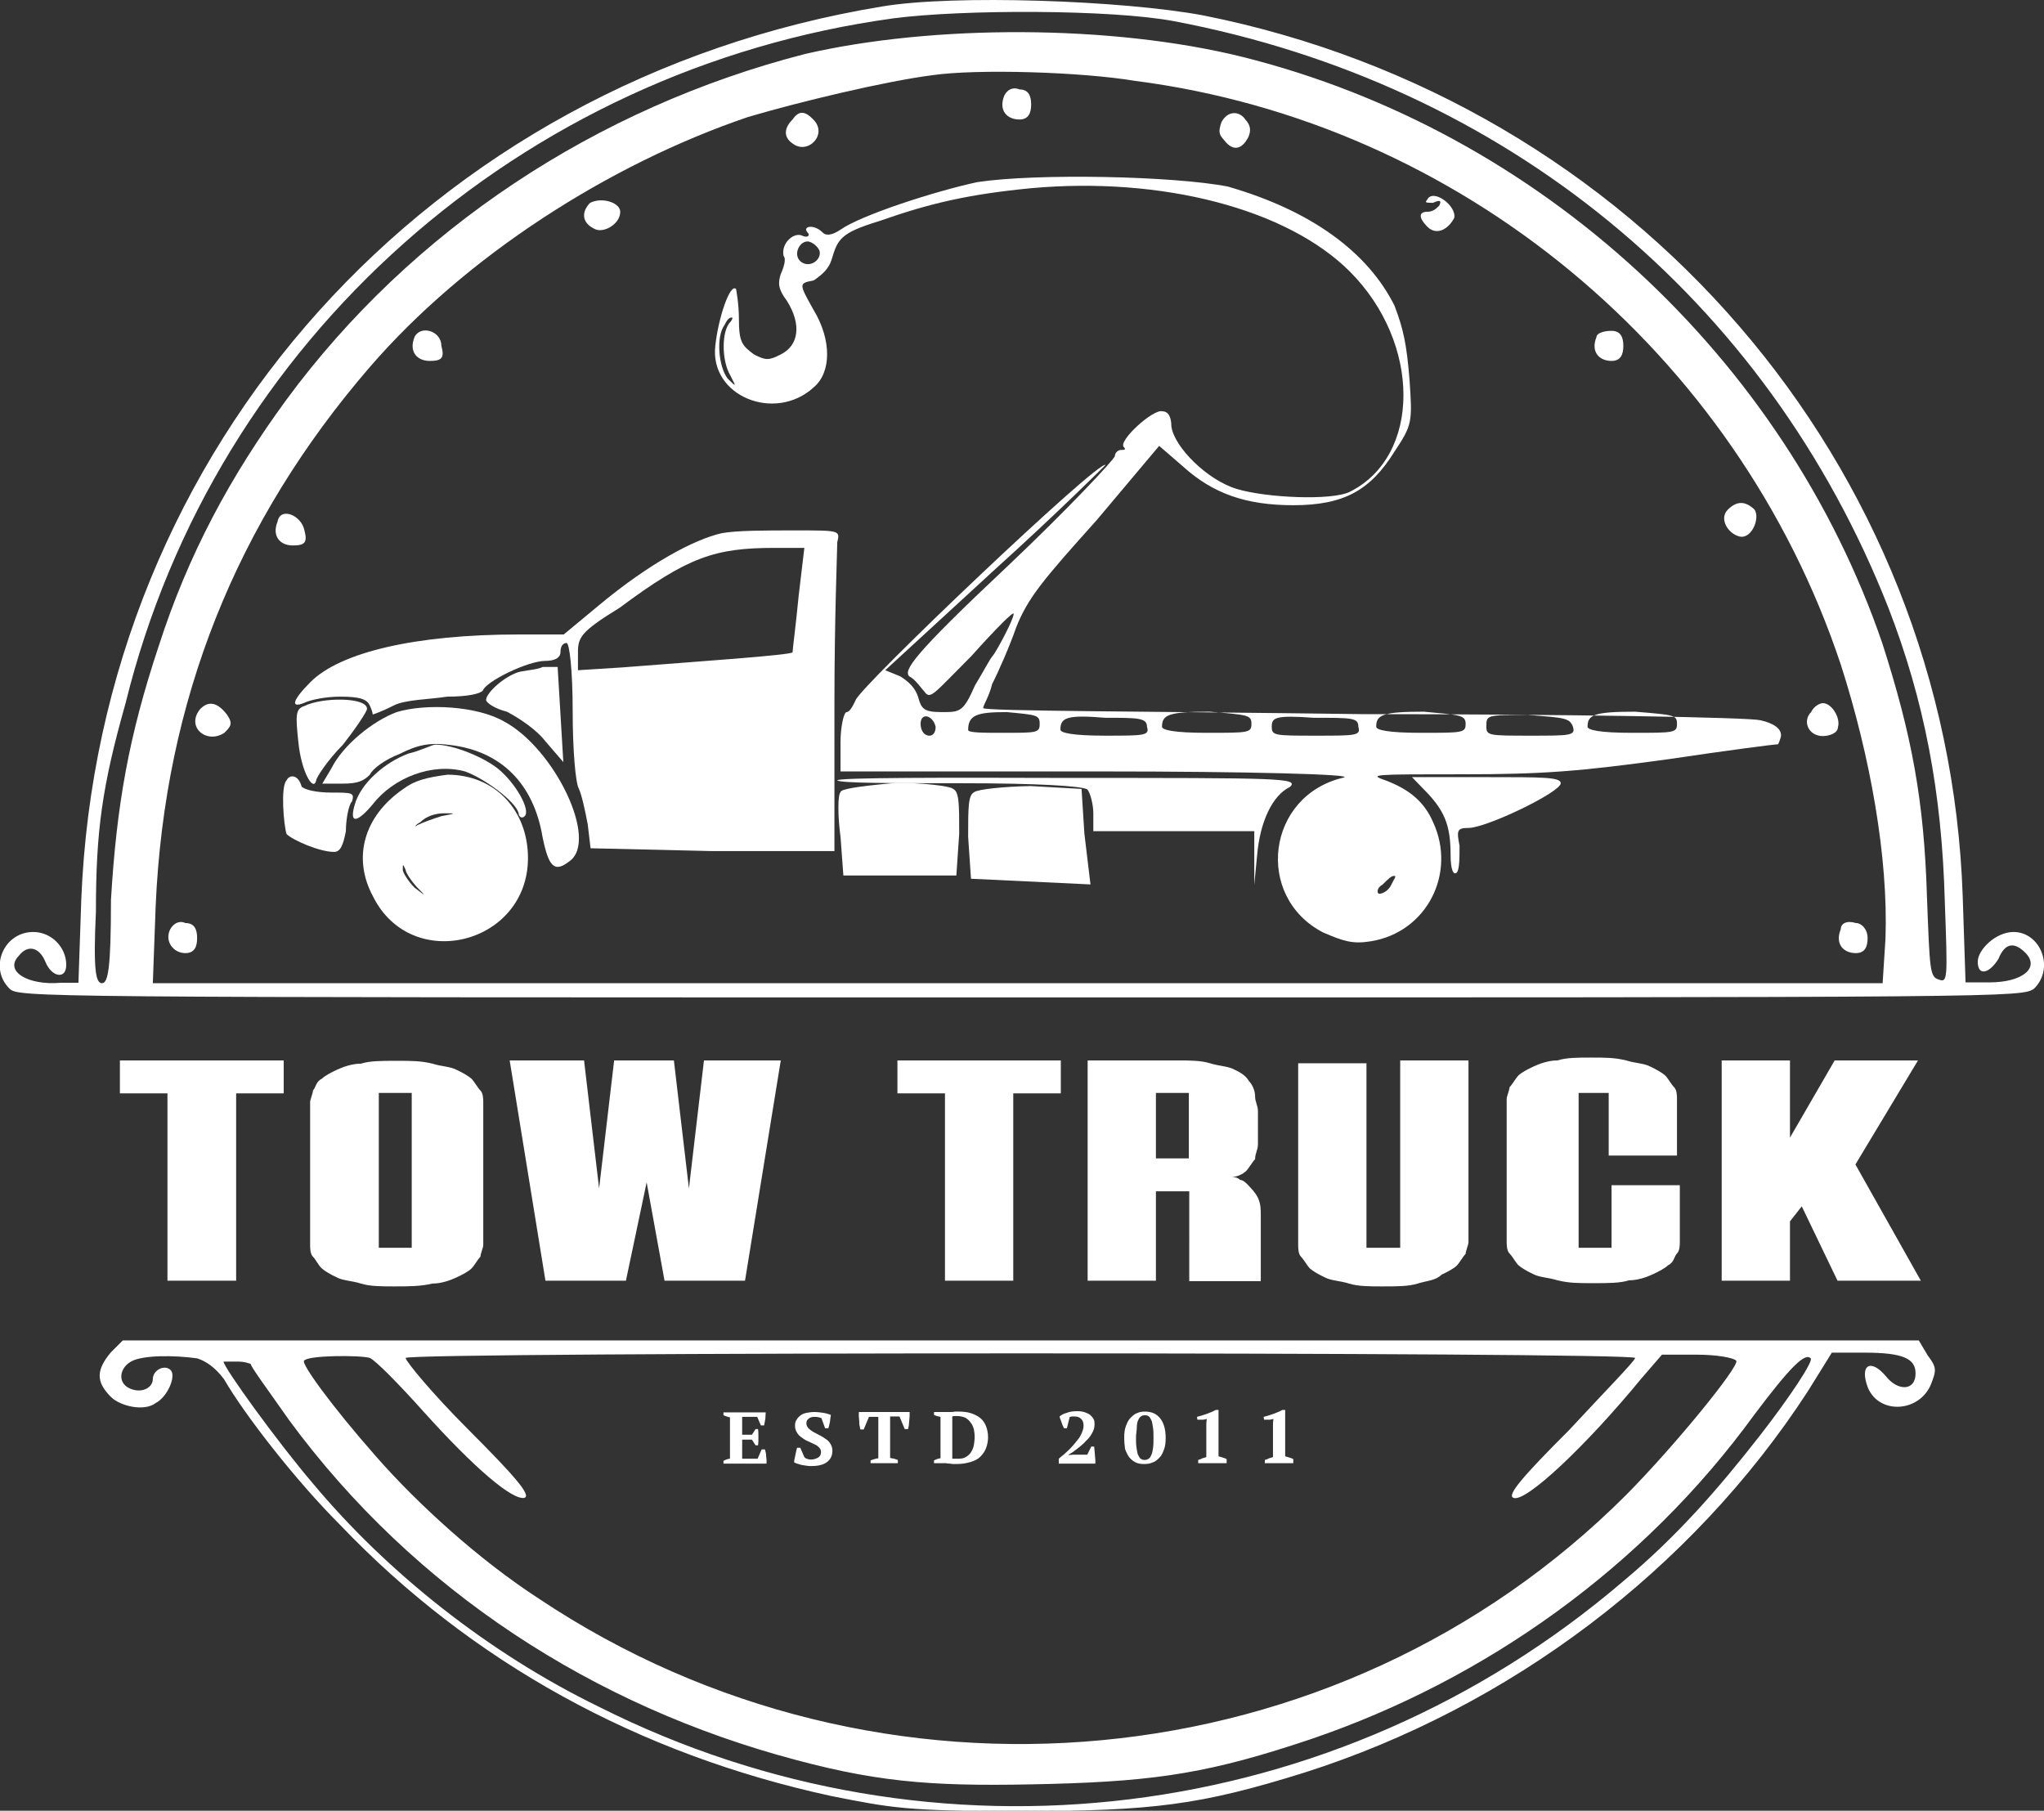 <?xml version="1.0" encoding="utf-8"?>
<!-- Generator: Adobe Illustrator 27.5.0, SVG Export Plug-In . SVG Version: 6.00 Build 0)  -->
<svg version="1.1" id="Слой_1" xmlns="http://www.w3.org/2000/svg" xmlns:xlink="http://www.w3.org/1999/xlink" x="0px" y="0px"
	 viewBox="0 0 502.9 445.5" style="enable-background:new 0 0 502.9 445.5;" xml:space="preserve">
<rect x="0" y="0" width="502.9" height="445.5" fill="#333333" stroke="none"/>
<style type="text/css">
	.st0{fill:#FFFFFF;}
</style>
<g>
	<g>
		<path class="st0" d="M188.4,347.4c0,0.5-0.1,1.1-0.1,1.7c-0.1,0.6-0.2,1.1-0.3,1.6h-0.8l-0.9-2.1h-3.7v4.4h2.4l0.9-1.4h0.6
			c0.1,0.6,0.1,1.2,0.1,2c0,0.7,0,1.4-0.1,2h-0.6l-0.9-1.4h-2.4v4.7h3.8l1-2.3h0.8c0.1,0.2,0.1,0.5,0.2,0.8c0.1,0.3,0.1,0.6,0.1,0.9
			s0.1,0.6,0.1,0.9c0,0.3,0,0.6,0,0.9h-10.6v-0.7c0.2-0.1,0.5-0.2,0.7-0.3c0.3-0.1,0.6-0.2,0.9-0.2v-10.2c-0.3,0-0.5-0.1-0.8-0.2
			c-0.3-0.1-0.6-0.2-0.8-0.3v-0.7H188.4z"/>
		<path class="st0" d="M197.9,358.5c0.1,0.1,0.3,0.3,0.6,0.4s0.6,0.2,1,0.2c0.7,0,1.3-0.2,1.8-0.5s0.7-0.8,0.7-1.4
			c0-0.4-0.2-0.8-0.5-1.1s-0.7-0.6-1.2-0.8s-1-0.5-1.5-0.7c-0.5-0.2-1-0.5-1.5-0.9c-0.5-0.3-0.9-0.7-1.2-1.2c-0.3-0.5-0.5-1-0.5-1.7
			c0-0.6,0.1-1.1,0.4-1.5c0.2-0.4,0.6-0.8,1-1.1c0.4-0.3,0.9-0.5,1.5-0.6c0.6-0.1,1.2-0.2,1.8-0.2c0.8,0,1.5,0.1,2.2,0.2
			c0.7,0.1,1.3,0.3,1.9,0.5c0,0.2,0,0.5-0.1,0.8c0,0.3-0.1,0.6-0.1,0.9c-0.1,0.3-0.1,0.6-0.2,0.9c-0.1,0.3-0.1,0.5-0.2,0.7h-0.8
			l-0.9-2.5c-0.2-0.1-0.4-0.1-0.7-0.2c-0.3-0.1-0.6-0.1-1-0.1c-0.6,0-1,0.1-1.4,0.4c-0.4,0.3-0.6,0.6-0.6,1.2c0,0.5,0.2,0.8,0.5,1.2
			c0.3,0.3,0.7,0.6,1.2,0.9c0.5,0.3,1,0.5,1.5,0.8c0.6,0.3,1.1,0.6,1.5,0.9c0.5,0.3,0.9,0.7,1.2,1.2s0.5,1,0.5,1.7
			c0,1.2-0.4,2.1-1.3,2.8s-2.2,1-3.9,1c-0.4,0-0.8,0-1.3-0.1s-0.8-0.1-1.2-0.2c-0.4-0.1-0.7-0.2-1-0.3c-0.3-0.1-0.5-0.2-0.7-0.3
			c0-0.3,0-0.6,0.1-0.9c0.1-0.3,0.1-0.6,0.2-1c0.1-0.3,0.1-0.6,0.2-0.9c0.1-0.3,0.1-0.5,0.2-0.8h0.8L197.9,358.5z"/>
		<path class="st0" d="M221,360h-6.8v-0.7c0.3-0.1,0.6-0.2,0.9-0.3c0.3-0.1,0.7-0.2,1-0.2v-10.2h-2.3l-1.3,3.1h-0.8
			c-0.1-0.2-0.1-0.5-0.2-0.9c-0.1-0.4-0.1-0.8-0.1-1.2c0-0.4-0.1-0.8-0.1-1.2c0-0.4,0-0.7,0-1h12.5c0,0.3,0,0.6,0,1
			c0,0.4-0.1,0.8-0.1,1.2c0,0.4-0.1,0.8-0.1,1.1c-0.1,0.4-0.1,0.7-0.2,0.9h-0.8l-1.3-3.1h-2.3v10.2c0.3,0.1,0.7,0.1,1,0.2
			c0.3,0.1,0.6,0.2,0.9,0.3V360z"/>
		<path class="st0" d="M229.8,360v-0.7c0.2-0.1,0.5-0.2,0.7-0.3c0.3-0.1,0.6-0.2,0.9-0.2v-10.2c-0.3-0.1-0.6-0.1-0.9-0.2
			s-0.5-0.2-0.7-0.3v-0.7h2.3c0.2,0,0.5,0,0.8,0c0.3,0,0.7,0,1,0c0.4,0,0.7,0,1-0.1c0.3,0,0.6,0,0.9,0c1.1,0,2.2,0.1,3.1,0.4
			c0.9,0.3,1.7,0.7,2.3,1.2s1.1,1.2,1.4,2c0.3,0.8,0.5,1.7,0.5,2.7c0,1-0.2,1.9-0.5,2.7c-0.3,0.8-0.8,1.5-1.4,2.1s-1.4,1-2.4,1.3
			c-1,0.3-2.1,0.5-3.4,0.5c-0.2,0-0.4,0-0.7,0c-0.3,0-0.6,0-0.9-0.1c-0.3,0-0.7,0-1-0.1c-0.3,0-0.6,0-0.9,0H229.8z M235.6,348.4
			c-0.2,0-0.5,0-0.7,0c-0.2,0-0.4,0-0.6,0.1v10.4c0.1,0,0.1,0,0.3,0c0.1,0,0.3,0,0.4,0c0.1,0,0.3,0,0.4,0c0.1,0,0.2,0,0.3,0
			c0.8,0,1.4-0.1,1.9-0.4c0.5-0.3,1-0.7,1.3-1.2c0.3-0.5,0.6-1.1,0.7-1.7s0.2-1.4,0.2-2.1c0-0.7-0.1-1.3-0.2-1.9
			c-0.2-0.6-0.4-1.2-0.8-1.6c-0.3-0.5-0.8-0.9-1.3-1.2C237,348.6,236.3,348.4,235.6,348.4z"/>
		<path class="st0" d="M262.5,351.4h-0.7c-0.1-0.2-0.2-0.4-0.3-0.6c-0.1-0.2-0.2-0.5-0.3-0.8c-0.1-0.3-0.2-0.5-0.3-0.8
			c-0.1-0.3-0.2-0.5-0.2-0.7c0.5-0.4,1-0.7,1.8-0.9c0.7-0.3,1.6-0.4,2.6-0.4c0.7,0,1.3,0.1,1.9,0.3c0.5,0.2,1,0.4,1.3,0.7
			c0.3,0.3,0.6,0.6,0.8,1c0.2,0.4,0.2,0.8,0.2,1.3c0,0.7-0.2,1.4-0.6,2.1s-0.8,1.3-1.4,1.8c-0.5,0.6-1.1,1.1-1.7,1.6
			s-1.2,0.9-1.7,1.3l-1,0.6v0.1l1.2-0.1h3.4l1-2h0.7c0,0.3,0.1,0.6,0.1,1c0,0.4,0.1,0.8,0.1,1.2c0,0.4,0.1,0.8,0.1,1.1
			c0,0.4,0,0.6,0,0.9h-9v-1.2c0.3-0.3,0.7-0.6,1.2-1c0.4-0.4,0.9-0.8,1.3-1.2c0.4-0.4,0.9-0.9,1.3-1.4c0.4-0.5,0.8-1,1.2-1.5
			c0.3-0.5,0.6-1,0.8-1.6c0.2-0.5,0.3-1,0.3-1.5c0-0.7-0.2-1.2-0.6-1.6c-0.4-0.4-0.9-0.6-1.6-0.6c-0.2,0-0.4,0-0.6,0
			c-0.2,0-0.4,0.1-0.6,0.1L262.5,351.4z"/>
		<path class="st0" d="M276.6,353.7c0-1.1,0.1-2,0.4-2.8c0.3-0.8,0.6-1.5,1.1-2s1-1,1.6-1.2c0.6-0.3,1.3-0.4,2-0.4
			c1.6,0,2.8,0.5,3.7,1.6c0.9,1.1,1.4,2.7,1.4,4.9c0,1.1-0.1,2-0.4,2.8c-0.3,0.8-0.6,1.5-1.1,2s-1,1-1.7,1.2
			c-0.6,0.3-1.3,0.4-2.1,0.4c-0.8,0-1.5-0.1-2.1-0.4s-1.1-0.7-1.6-1.3c-0.4-0.6-0.7-1.2-1-2C276.7,355.7,276.6,354.7,276.6,353.7z
			 M279.5,353.7c0,0.9,0,1.6,0.1,2.3c0.1,0.7,0.2,1.3,0.3,1.7c0.2,0.5,0.4,0.8,0.6,1.1c0.3,0.2,0.6,0.4,1,0.4c0.5,0,0.8-0.1,1.1-0.3
			c0.3-0.2,0.5-0.5,0.7-1c0.2-0.4,0.3-1,0.4-1.7c0.1-0.7,0.1-1.5,0.1-2.5c0-0.9,0-1.6-0.1-2.3c-0.1-0.7-0.2-1.3-0.3-1.7
			c-0.2-0.5-0.4-0.8-0.6-1.1c-0.3-0.3-0.7-0.4-1.1-0.4c-0.4,0-0.8,0.1-1,0.3c-0.3,0.2-0.5,0.5-0.7,1c-0.2,0.4-0.3,1-0.3,1.7
			S279.5,352.7,279.5,353.7z"/>
		<path class="st0" d="M301.6,360h-6.8v-0.8c0.3-0.1,0.7-0.2,1-0.4c0.3-0.1,0.7-0.2,1-0.3v-8.3l0.1-1.1c-0.4,0.1-0.7,0.2-1.1,0.2
			s-0.8,0-1.2,0l-0.1-0.7c0.7-0.2,1.5-0.4,2.3-0.7s1.6-0.6,2.3-1h0.7v11.4c0.3,0.1,0.7,0.2,1,0.3c0.3,0.1,0.7,0.2,1,0.4V360z"/>
		<path class="st0" d="M318,360h-6.8v-0.8c0.3-0.1,0.7-0.2,1-0.4c0.3-0.1,0.7-0.2,1-0.3v-8.3l0.1-1.1c-0.4,0.1-0.7,0.2-1.1,0.2
			s-0.8,0-1.2,0l-0.1-0.7c0.7-0.2,1.5-0.4,2.3-0.7s1.6-0.6,2.3-1h0.7v11.4c0.3,0.1,0.7,0.2,1,0.3c0.3,0.1,0.7,0.2,1,0.4V360z"/>
	</g>
	<path class="st0" d="M69.8,260.9v8.1H58.1v46.1H41.2v-46.1H29.5v-8.1C29.5,260.9,69.8,260.9,69.8,260.9z M93.2,307h8.1v-38.1h-8.1
		V307z M96.9,316.5c-2.9,0-5.9,0-8.1-0.7s-4.4-0.7-5.9-1.5c-1.5-0.7-2.9-1.5-3.7-2.2s-1.5-2.2-2.2-2.9c-0.7-0.7-0.7-2.2-0.7-2.9
		c0-0.7,0-2.2,0-2.9v-29.3c0-0.7,0-2.2,0-2.9c0-0.7,0.7-2.2,0.7-2.9c0.7-0.7,0.7-2.2,2.2-2.9c0.7-0.7,2.2-1.5,3.7-2.2
		c1.5-0.7,3.7-1.5,5.9-1.5c2.2-0.7,5.1-0.7,8.8-0.7s5.9,0,8.8,0.7c2.2,0.7,4.4,0.7,5.9,1.5c1.5,0.7,2.9,1.5,3.7,2.2
		c0.7,0.7,1.5,2.2,2.2,2.9c0.7,0.7,0.7,2.2,0.7,2.9s0,2.2,0,2.9v29.3c0,0.7,0,2.2,0,2.9s-0.7,2.2-0.7,2.9c-0.7,0.7-1.5,2.2-2.2,2.9
		s-2.2,1.5-3.7,2.2c-1.5,0.7-3.7,1.5-5.9,1.5C103.5,316.5,100.5,316.5,96.9,316.5z M192.1,260.9l-8.8,54.2h-19.8l-4.4-24.2
		l-5.1,24.2h-19.8l-8.8-54.2h18.3l3.7,31.5l3.7-31.5h14.7l3.7,31.5l3.7-31.5H192.1z M261,260.9v8.1h-11.7v46.1h-16.8v-46.1h-11.7
		v-8.1C220.7,260.9,261,260.9,261,260.9z M292.5,293.1h-8.1v22h-16.8v-54.2h22c2.9,0,5.9,0,8.1,0.7s4.4,0.7,5.9,1.5
		c1.5,0.7,2.9,1.5,3.7,2.9c0.7,0.7,1.5,2.2,1.5,3.7c0,1.5,0.7,2.2,0.7,3.7c0,1.5,0,2.9,0,4.4c0,1.5,0,2.9,0,3.7
		c0,1.5-0.7,2.2-0.7,3.7c-0.7,0.7-1.5,2.2-2.2,2.9c-0.7,0.7-2.2,1.5-3.7,1.5c0.7,0,1.5,0,2.2,0.7c0.7,0,1.5,0.7,2.2,1.5
		s1.5,1.5,2.2,2.9c0.7,1.5,0.7,2.9,0.7,4.4v16.1h-17.6V293.1z M284.4,285h8.1v-16.1h-8.1V285z M336.4,307h8.1v-46.1h16.8v41.8
		c0,0.7,0,2.2,0,2.9s-0.7,2.2-0.7,2.9c-0.7,0.7-1.5,2.2-2.2,2.9s-2.2,1.5-3.7,2.2c-1.5,1.5-3.7,1.5-5.9,2.2s-5.1,0.7-8.8,0.7
		c-2.9,0-5.9,0-8.1-0.7s-4.4-0.7-5.9-1.5c-1.5-0.7-2.9-1.5-3.7-2.2c-0.7-0.7-1.5-2.2-2.2-2.9c-0.7-0.7-0.7-2.2-0.7-2.9
		c0-0.7,0-2.2,0-2.9v-41.8h16.8V307z M396.5,268.9h-8.1V307h8.1v-15.4h16.8v11c0,0.7,0,2.2,0,2.9s0,2.2-0.7,2.9s-0.7,2.2-2.2,2.9
		c-0.7,0.7-2.2,1.5-3.7,2.2c-1.5,0.7-3.7,1.5-5.9,1.5c-2.2,0.7-5.1,0.7-8.8,0.7s-5.9,0-8.8-0.7c-2.2-0.7-4.4-0.7-5.9-1.5
		c-1.5-0.7-2.9-1.5-3.7-2.2c-0.7-0.7-1.5-2.2-2.2-2.9c-0.7-0.7-0.7-2.2-0.7-2.9c0-0.7,0-2.2,0-2.9v-29.3c0-0.7,0-2.2,0-2.9
		s0.7-2.2,0.7-2.9c0.7-0.7,1.5-2.2,2.2-2.9c0.7-0.7,2.2-1.5,3.7-2.2c1.5-0.7,3.7-1.5,5.9-1.5c2.2-0.7,5.1-0.7,8.1-0.7
		c3.7,0,5.9,0,8.8,0.7c2.2,0.7,4.4,0.7,5.9,1.5c1.5,0.7,2.9,1.5,3.7,2.2c0.7,0.7,1.5,2.2,2.2,2.9c0.7,0.7,0.7,2.2,0.7,2.9
		c0,0.7,0,2.2,0,2.9v11h-16.8v-15.4H396.5z M440.4,315.1h-16.8v-54.2h16.8v19l11-19h20.5l-15.4,25.6l16.1,28.6h-20.5l-8.8-18.3
		l-2.9,3.7V315.1z"/>
	<path class="st0" d="M217,1.6C105.7,19.9,24.4,110,20,221.3l-0.7,20.5h-4.4c-8.1,0.7-13.9-2.9-10.3-6.6c2.2-2.9,5.1-2.2,6.6,1.5
		c1.5,3.7,5.1,4.4,5.1,0.7c0-4.4-3.7-8.1-8.1-8.1c-7.3,0-11,8.8-5.9,13.9c2.2,2.2,4.4,2.2,249.1,2.2s246.1,0,249.1-2.2
		c5.1-5.1,1.5-13.9-5.1-13.9c-4.4,0-8.8,4.4-8.8,7.3c0,3.7,2.9,2.9,5.1-0.7c1.5-3.7,3.7-4.4,6.6-1.5c3.7,3.7-0.7,7.3-8.8,7.3h-5.9
		l-0.7-21.2C479.3,114.4,402.3,25,296.1,3.8C276.4,0.1,234.6-1.4,217,1.6z M288.8,5.2c81.3,15.4,145.8,68.1,175.8,144.3
		c8.8,22.7,13.2,45.4,13.9,72.5c0.7,19,0.7,19.8-1.5,19c-2.2-0.7-2.2-2.2-2.9-20.5c-0.7-23.4-3.7-39.6-11-62.3
		C439,88,378.9,32.3,305.7,14C273.4,6,229.5,6,198,13.3c-51.3,13.2-96.7,43.2-127.5,85c-13.9,19-24.2,38.1-31.5,60.8
		c-7.3,22-10.3,38.8-11.7,62.3c0,16.8-0.7,20.5-2.2,20.5c-1.5,0-2.2-2.9-1.5-17.6c0-19.8,1.5-30.8,7.3-51.3
		c22-89.4,97.4-156,189-168.5C236.8,2.3,273.4,2.3,288.8,5.2z M279.3,19.9c79.8,10.3,148,66.7,173.6,143.6
		c7.3,22.7,11.7,47.6,11,67.4l-0.7,11H250H37.6l0.7-19c2.2-50.5,19.8-94.5,52.7-132.6c23.4-27.1,58.6-49.8,93-61.5
		c12.5-3.7,33.7-8.8,45.4-10.3C240.5,16.9,266.1,17.7,279.3,19.9z"/>
	<path class="st0" d="M247.1,23.5c-1.5,3.7,0.7,5.9,3.7,5.9c2.2,0,2.9-1.5,2.9-3.7s-0.7-3.7-2.9-3.7
		C249.2,21.3,247.8,22.1,247.1,23.5z"/>
	<path class="st0" d="M195,29.4c-2.2,2.2-2.2,4.4,0,5.9c3.7,2.9,8.8-2.2,5.1-5.9C198,27.2,196.5,27.2,195,29.4z"/>
	<path class="st0" d="M300.5,30.1c-0.7,2.2-0.7,2.9,0.7,4.4c2.2,2.9,4.4,2.2,5.9-0.7c0.7-1.5,0.7-2.9-0.7-4.4
		C304.9,27.2,302,27.2,300.5,30.1z"/>
	<path class="st0" d="M240.5,44.8c-10.3,2.2-28.6,8.1-33.7,11.7c-2.2,1.5-3.7,1.5-4.4,0.7c-2.2-2.2-5.1-1.5-3.7,0
		c0.7,0.7,0,1.5-1.5,0.7c-2.2-0.7-5.1,2.2-4.4,5.1c0.7,0.7,0,2.9-0.7,4.4c-0.7,2.2-0.7,3.7,1.5,6.6c3.7,5.9,2.9,11-1.5,13.2
		c-2.9,1.5-3.7,1.5-6.6,0c-2.9-2.2-3.7-2.9-3.7-8.8c0-3.7-0.7-7.3-0.7-7.3c-1.5-1.5-4.4,7.3-5.1,13.9c-1.5,12.5,14.7,19,24.2,10.3
		c4.4-3.7,4.4-11.7,0-19c-3.7-6.6-3.7-6.6,0-7.3c2.2-1.5,3.7-2.9,4.4-5.1c1.5-5.1,2.2-6.6,11.7-9.5c12.5-4.4,22-6.6,37.4-8.1
		c32.2-2.9,63,5.1,78.4,20.5c17.6,17.6,17.6,45.4,0,54.2c-4.4,2.2-20.5,1.5-27.8-0.7c-7.3-2.2-15.4-10.3-16.1-15.4
		c0-2.2-0.7-3.7-2.2-3.7c-2.2-0.7-11,7.3-9.5,8.8c0.7,0.7,0,0.7-0.7,0.7s-1.5,0.7-1.5,1.5c0,0.7-11.7,13.2-26.4,27.1
		c-23.4,22-25.6,25.6-24.2,27.1c1.5,0.7,2.9,2.9,3.7,3.7c1.5,2.2,2.2,0.7,11.7-8.8c5.9-6.6,10.3-11,10.3-10.3
		c0,1.5-4.4,9.5-5.1,10.3c-0.7,0.7-2.2,3.7-4.4,7.3c-2.9,6.6-3.7,6.6-8.1,6.6s-5.1-0.7-5.9-3.7c-0.7-2.2-2.2-3.7-4.4-5.1l-3.7-1.5
		l27.1-24.9c15.4-13.9,27.1-25.6,27.1-25.6c-1.5-1.5-60.8,54.9-61.5,57.9c-0.7,1.5-1.5,2.9-2.2,2.9c-0.7,0-1.5,3.7-1.5,7.3v7.3h64.5
		c35.2,0,62.3,0.7,59.3,1.5c-19,4.4-22,29.3-5.1,38.1c5.1,2.2,7.3,2.9,11.7,2.2c13.9-2.2,21.2-16.8,15.4-29.3
		c-2.2-5.1-5.9-8.1-11.7-10.3c-4.4-1.5-2.9-1.5,19-1.5c19.8,0,28.6-0.7,50.5-3.7c14.7-2.2,26.4-3.7,27.1-3.7c0,0,0.7-1.5,0.7-2.2
		c0-1.5-1.5-2.9-5.1-3.7c-2.9-0.7-46.9-1.5-98.2-1.5c-51.3-0.7-93-0.7-93-1.5c0-0.7,1.5-2.9,2.2-5.9c1.5-2.9,4.4-9.5,5.9-13.9
		c2.9-7.3,6.6-11.7,19.8-26.4l15.4-18.3l5.9,5.1c7.3,6.6,15.4,9.5,27.1,9.5c12.5,0,19-3.7,24.9-13.2c4.4-6.6,4.4-7.3,3.7-17.6
		c-0.7-8.8-1.5-12.5-3.7-18.3c-6.6-13.2-20.5-23.4-41-29.3C288.8,43.3,255.1,42.6,240.5,44.8z M201.6,61.6c0.7,2.2-2.2,4.4-4.4,2.9
		c-2.2-1.5-0.7-5.1,1.5-5.1C199.4,59.4,200.9,60.2,201.6,61.6z M179.7,79.2c-2.2,2.2-2.2,9.5,0,13.2c1.5,2.9,1.5,2.9-0.7,0.7
		c-2.2-2.9-2.9-10.3-0.7-13.2c0.7-1.5,1.5-2.2,2.2-1.5C180.4,77,180.4,78.5,179.7,79.2z M230.2,178.8c0,1.5-0.7,2.2-1.5,2.2
		c-1.5,0-2.2-1.5-2.2-2.9C226.5,175.2,229.5,175.9,230.2,178.8z M255.8,178.1c0,2.2-0.7,2.2-8.8,2.2c-5.1,0-8.8,0-8.8-0.7
		c0-3.7,2.2-4.4,9.5-4.4C255.1,175.9,255.8,175.9,255.8,178.1z M282.2,178.8c0.7,2.2-0.7,2.2-10.3,2.2c-8.1,0-11-0.7-11-1.5
		c0-2.9,1.5-3.7,11-2.9C280,176.6,282.2,176.6,282.2,178.8z M307.9,178.1c0,2.2-0.7,2.2-11,2.2c-8.1,0-11-0.7-11-1.5
		c0-2.9,1.5-3.7,11.7-3.7C307.1,175.9,307.9,175.9,307.9,178.1z M334.2,178.8c0.7,2.2-0.7,2.2-10.3,2.2c-10.3,0-11,0-11-2.2
		c0-2.2,0.7-2.9,10.3-2.2C332.8,176.6,334.2,176.6,334.2,178.8z M360.6,178.1c0,2.2-0.7,2.2-11,2.2c-8.1,0-11-0.7-11-1.5
		c0-2.9,1.5-3.7,11.7-3.7C359.1,175.9,360.6,175.9,360.6,178.1z M387,178.8c0.7,2.2-0.7,2.2-10.3,2.2c-10.3,0-11,0-11-2.2
		c0-2.9,0-2.9,10.3-2.9C384.8,176.6,386.2,176.6,387,178.8z M412.6,178.1c0,2.2-0.7,2.2-11,2.2c-8.1,0-11-0.7-11-1.5
		c0-2.9,1.5-3.7,11.7-3.7C411.9,175.9,412.6,175.9,412.6,178.1z M342.3,217.7c-0.7,1.5-2.2,2.2-2.9,2.2s-0.7-1.5,0.7-2.2
		c1.5-1.5,2.2-2.2,2.9-2.2C343.7,215.5,343,216.2,342.3,217.7z"/>
	<path class="st0" d="M145.2,49.9c-2.2,2.2-2.2,5.1,1.5,6.6c2.2,0.7,5.9-1.5,5.9-4.4C152.6,49.9,148.2,48.4,145.2,49.9z"/>
	<path class="st0" d="M351.1,49.2c-0.7,0.7,0,0.7,1.5,0.7c1.5-0.7,2.2-0.7,1.5,0.7c-0.7,0.7-1.5,1.5-2.9,1.5c-2.2,0-2.2,1.5,0,3.7
		c2.2,2.2,5.1,0.7,6.6-2.2C358.4,50.6,352.5,46.2,351.1,49.2z"/>
	<path class="st0" d="M102,82.9c-1.5,3.7,0.7,5.9,3.7,5.9s3.7-0.7,2.9-3.7C108.6,81.4,103.5,79.9,102,82.9z"/>
	<path class="st0" d="M68.3,128.3c-1.5,3.7,0.7,5.9,3.7,5.9s3.7-0.7,2.9-3.7C74.2,126.8,69,124.6,68.3,128.3z"/>
	<path class="st0" d="M392.8,82.9c-1.5,3.7,0.7,5.9,3.7,5.9c2.2,0,2.9-1.5,2.9-3.7s-0.7-3.7-2.9-3.7S392.8,82.1,392.8,82.9z"/>
	<path class="st0" d="M425.1,125.4c-2.2,2.2,0,5.9,2.9,6.6c2.9,0.7,5.1-4.4,3.7-6.6C429.4,123.2,427.3,123.2,425.1,125.4z"/>
	<path class="st0" d="M177.5,131.2c-6.6,1.5-17.6,7.3-30,17.6l-8.8,7.3h-11c-25.6,0-44,4.4-51.3,11.7c-4.4,4.4-5.1,6.6-1.5,5.1
		c1.5-0.7,5.1-1.5,8.8-1.5c5.1,0,6.6,0.7,7.3,2.2c0.7,1.5,0.7,2.2,0.7,2.2s2.2-0.7,5.1-2.2s8.8-1.5,13.2-2.2c5.1,0,8.1-0.7,8.8-1.5
		c0.7-2.2,11-7.3,15.4-7.3c2.2,0,3.7-0.7,3.7-2.2c0-1.5,0.7-2.2,1.5-2.2c0.7,0,1.5,6.6,1.5,16.8c0,9.5,0.7,17.6,1.5,19
		c0.7,1.5,1.5,5.1,2.2,8.8l0.7,5.9l30,0.7h30V173c0-20.5,0.7-38.1,0.7-39.6c0.7-2.9,0.7-2.9-10.3-2.9
		C188.4,130.5,181.1,130.5,177.5,131.2z M196.5,146.6c-0.7,7.3-1.5,13.2-1.5,13.9c-0.7,0.7-22.7,2.2-41.8,3.7l-11,0.7v-4.4
		c0-3.7,0.7-5.1,10.3-11c16.8-12.5,23.4-14.7,38.1-14.7h7.3L196.5,146.6z"/>
	<path class="st0" d="M126.9,165.6c-3.7,1.5-7.3,5.1-7.3,6.6c0,0.7,2.2,2.2,5.1,2.9c2.9,1.5,7.3,4.4,9.5,7.3l4.4,5.1l-0.7-11.7
		l-0.7-11.7h-3.7C132,164.9,128.4,164.9,126.9,165.6z"/>
	<path class="st0" d="M74.9,173.7c-2.2,0.7-2.2,2.2-1.5,8.8c0.7,7.3,3.7,12.5,4.4,9.5c0-0.7,2.9-5.1,6.6-8.8
		c2.9-3.7,5.9-8.1,5.9-8.8C90.3,171.5,79.3,171.5,74.9,173.7z"/>
	<path class="st0" d="M49.3,174.4c-3.7,4.4,1.5,8.8,5.9,5.9c1.5-1.5,2.2-2.2,0.7-4.4C53.7,173,51.5,172.2,49.3,174.4z"/>
	<path class="st0" d="M97.6,175.2c-5.9,2.2-13.2,8.1-16.1,13.9l-2.2,3.7h5.1c3.7,0,5.1-0.7,6.6-2.2c0.7-1.5,3.7-3.7,7.3-5.1
		c4.4-2.2,7.3-2.9,12.5-2.2c12.5,1.5,20.5,9.5,22.7,22.7c1.5,7.3,2.9,8.8,6.6,5.9c7.3-5.1-3.7-27.8-16.1-34.4
		C117.4,173.7,104.9,173,97.6,175.2z"/>
	<path class="st0" d="M445.6,175.2c-2.2,2.2-0.7,5.9,2.9,5.9c1.5,0,3.7-0.7,3.7-2.2c0.7-2.2-1.5-5.9-3.7-5.9
		C447.8,173,446.3,173.7,445.6,175.2z"/>
	<path class="st0" d="M100.5,185.4c-5.9,2.2-11.7,7.3-13.2,12.5c-1.5,5.1,0.7,4.4,4.4,0c5.1-6.6,14.7-10.3,22.7-8.1
		c4.4,1.5,12.5,7.3,13.2,10.3c0,0.7,0.7,1.5,1.5,0.7c1.5-1.5-2.2-8.1-6.6-11.7c-3.7-2.9-11-5.9-15.4-5.9
		C106.4,183.2,103.5,184.7,100.5,185.4z"/>
	<path class="st0" d="M70.5,192c-1.5,1.5-0.7,11,0,13.2c1.5,1.5,8.1,4.4,11.7,4.4c1.5,0,2.2-1.5,2.9-5.1c0-2.9,0.7-6.6,1.5-7.3
		c0.7-2.2,0-2.2-5.1-2.2c-3.7,0-6.6-0.7-7.3-1.5C73.4,190.5,71.2,190.5,70.5,192z"/>
	<path class="st0" d="M99.1,194.2c-9.5,6.6-12.5,16.8-7.3,26.4c9.5,19,38.1,11.7,38.1-9.5c0-11.7-8.1-20.5-19.8-20.5
		C104.9,191.3,102,192,99.1,194.2z M108.6,200.8c-2.2,0.7-4.4,1.5-5.9,2.2c-0.7,0.7-0.7,0,0.7-0.7c1.5-1.5,3.7-2.2,5.9-2.2
		C112.3,200.1,112.3,200.1,108.6,200.8z M102.7,218.4c2.2,2.2,2.2,2.2-0.7,0c-1.5-1.5-2.9-3.7-2.9-4.4c0-1.5,0-1.5,0.7,0
		C99.8,214.7,101.3,216.9,102.7,218.4z"/>
	<path class="st0" d="M206,192c0.7,0.7,13.9,0.7,30,0.7c19.8,0,30,0.7,31.5,1.5c0.7,0.7,1.5,3.7,1.5,5.9v4.4h19.8h19.8v6.6v6.6
		l0.7-7.3c0.7-8.1,3.7-14.7,8.1-16.8c2.2-2.2-2.2-2.2-54.9-2.2C231.7,191.3,206,191.3,206,192z"/>
	<path class="st0" d="M350.3,194.2c5.1,5.1,6.6,8.8,6.6,16.1c0,3.7,0.7,5.1,1.5,4.4c0.7-0.7,0.7-3.7,0.7-6.6
		c-0.7-3.7-0.7-4.4,2.2-4.4c4.4,0,22.7-8.8,22.7-11c0-1.5-4.4-1.5-18.3-1.5h-18.3L350.3,194.2z"/>
	<path class="st0" d="M206.8,194.9c-0.7,0.7-0.7,5.9,0,11l0.7,9.5h13.9h13.9l0.7-10.3c0-7.3,0-10.3-1.5-11
		c-0.7-0.7-7.3-1.5-13.9-1.5C210.4,193.5,206.8,194.2,206.8,194.9z"/>
	<path class="st0" d="M239.7,194.9c-1.5,0.7-1.5,3.7-1.5,11l0.7,10.3l14.7,0.7l14.7,0.7l-1.5-12.5l-0.7-11l-12.5-0.7
		C247.1,193.5,240.5,194.2,239.7,194.9z"/>
	<path class="st0" d="M41.9,228.6c-1.5,2.9,0.7,5.9,3.7,5.9c2.2,0,2.9-1.5,2.9-3.7c0-2.2-0.7-3.7-2.9-3.7
		C44.1,226.4,42.7,227.2,41.9,228.6z"/>
	<path class="st0" d="M452.9,228.6c-1.5,3.7,0.7,5.9,3.7,5.9c2.2,0,2.9-1.5,2.9-3.7c0-2.2-1.5-3.7-2.9-3.7
		C454.4,226.4,452.9,227.2,452.9,228.6z"/>
	<path class="st0" d="M27.3,332.7c-3.7,4.4-3.7,7.3,0,11c2.2,2.2,8.1,3.7,11,1.5c2.9-1.5,5.1-6.6,3.7-8.1c-1.5-1.5-4.4,0-4.4,2.2
		s-2.9,3.7-5.9,2.2c-2.9-1.5-2.2-5.1,0.7-6.6c2.9-1.5,10.3-1.5,16.1-0.7c2.2,0.7,4.4,2.2,6.6,5.1c5.1,8.8,17.6,24.9,28.6,35.9
		c32.2,33.7,73.3,56.4,120.9,66.7c14.7,2.9,18.3,3.7,46.1,3.7c33,0,44.7-1.5,70.3-9.5c50.5-16.1,95.2-49.8,123.8-93.8l5.9-9.5h8.1
		c9.5,0,12.5,1.5,12.5,5.1c0,4.4-4.4,4.4-7.3,0.7c-3.7-4.4-6.6-2.9-4.4,2.9c2.9,6.6,12.5,5.9,15.4-0.7c1.5-3.7,1.5-4.4-0.7-7.3
		l-2.2-3.7l-221.2,0H30.2L27.3,332.7z M61.7,335.6c0,0.7,4.4,6.6,9.5,13.9C102,391.3,146,419.8,195.8,433c22,5.9,35.9,6.6,63,5.9
		c26.4-0.7,39.6-2.9,63.7-11c43.2-14.7,82-42.5,109.1-79.8c8.8-11.7,12.5-15.4,13.9-13.9c0.7,0.7-5.1,9.5-12.5,19
		c-10.3,13.2-20.5,24.9-33.7,35.9c-70.3,60.1-169.2,72.5-252,30.8c-27.1-13.2-52-33-70.3-54.9c-8.8-10.3-22-28.6-22-30
		c0,0,1.5,0,2.9,0C60.3,334.9,61.7,335.6,61.7,335.6z M91,334.1c1.5,0.7,7.3,6.6,13.2,13.2c12.5,13.9,22,22,24.9,21.2
		c1.5-0.7-2.2-5.1-13.9-16.8c-8.8-8.8-15.4-16.8-15.4-17.6c0.7-1.5,302.5-1.5,302.5,0c0,0.7-7.3,8.1-16.1,17.6
		c-11.7,11.7-15.4,16.1-13.9,16.8c2.9,1.5,18.3-13.2,31.5-29.3l5.1-5.9h8.8c4.4,0,8.8,0.7,9.5,1.5c0.7,1.5-15.4,21.2-27.1,33
		c-71.1,71.1-183.9,81.3-267.4,25.6c-14.7-9.5-30-23.4-40.3-35.2c-11-12.5-18.3-22.7-17.6-23.4C75.6,333.4,88.8,333.4,91,334.1z"/>
</g>
</svg>
